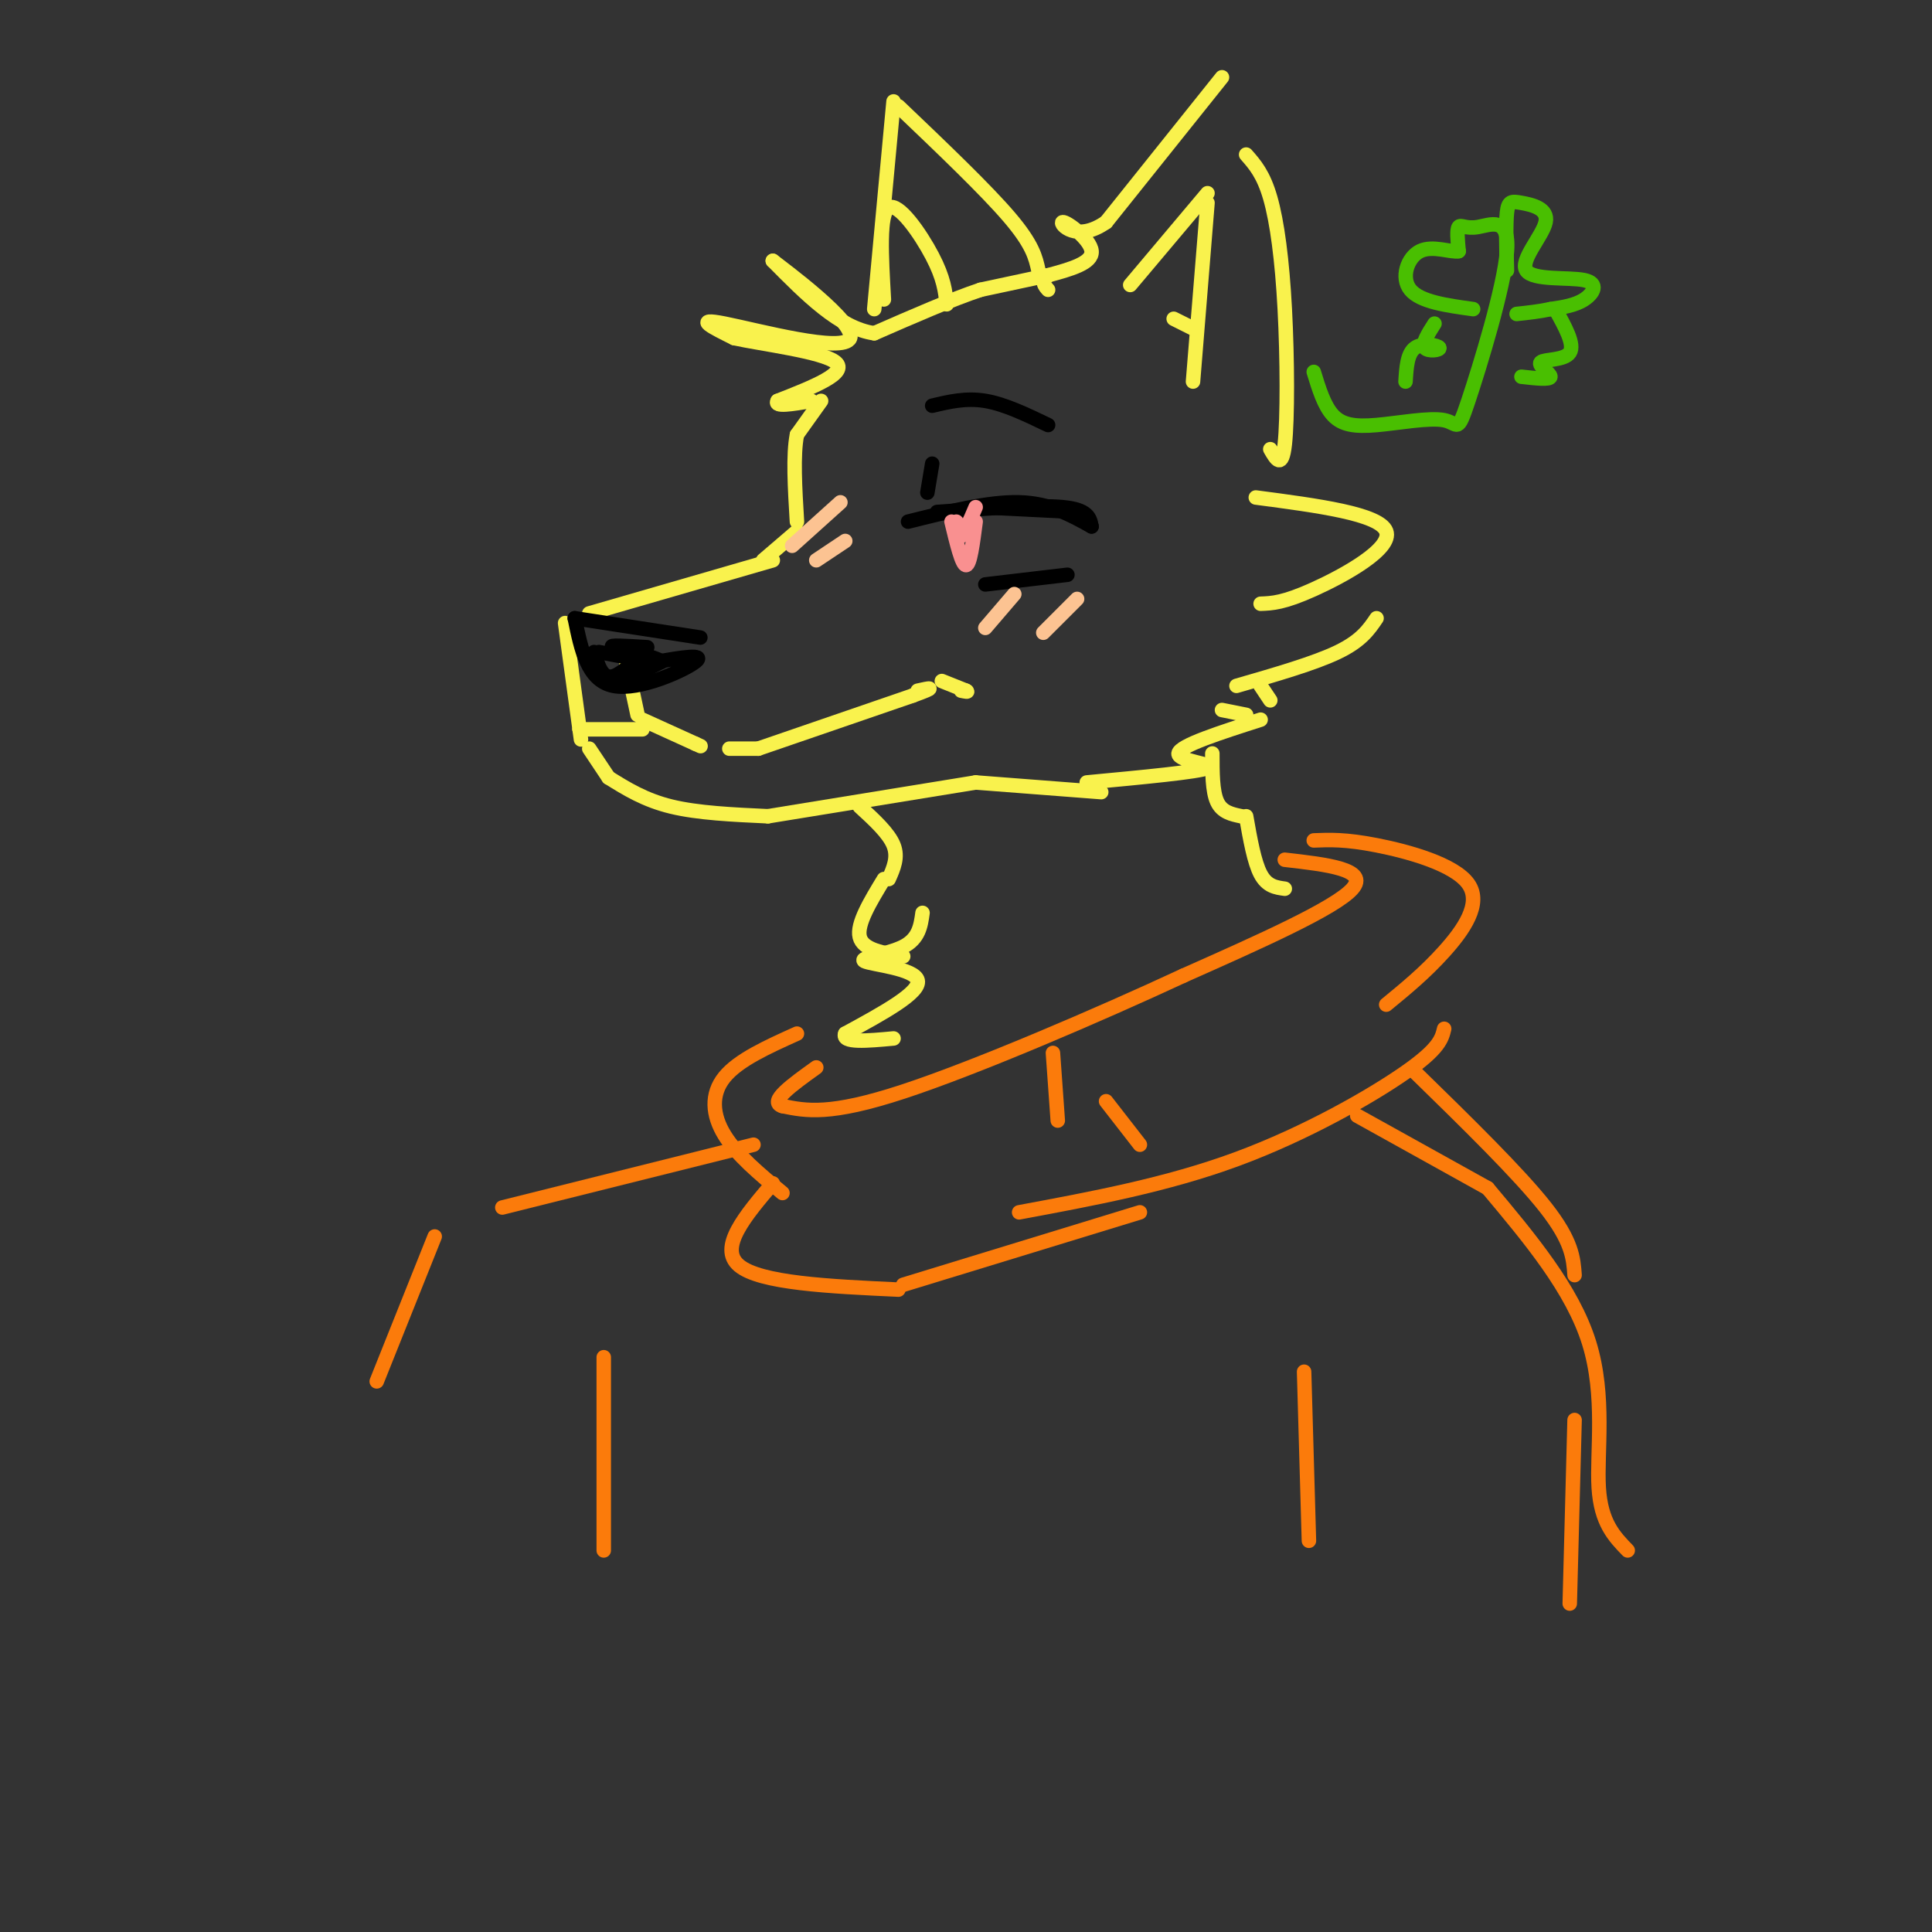 <svg viewBox='0 0 400 400' version='1.1' xmlns='http://www.w3.org/2000/svg' xmlns:xlink='http://www.w3.org/1999/xlink'><rect x="0" y="0" width="400" height="400" fill="#333333" stroke="none"/><g fill='none' stroke='rgb(249,242,77)' stroke-width='3' stroke-linecap='round' stroke-linejoin='round'><path d='M160,116c0.000,0.000 -38.000,11.000 -38,11'/><path d='M117,129c0.000,0.000 3.000,22.000 3,22'/><path d='M120,151c0.500,3.667 0.250,1.833 0,0'/><path d='M120,151c0.000,0.000 13.000,0.000 13,0'/><path d='M129,134c0.000,0.000 3.000,14.000 3,14'/><path d='M133,149c0.000,0.000 11.000,5.000 11,5'/><path d='M144,154c1.833,0.833 0.917,0.417 0,0'/><path d='M151,155c0.000,0.000 6.000,0.000 6,0'/><path d='M157,155c0.000,0.000 32.000,-11.000 32,-11'/><path d='M189,144c5.500,-2.000 3.250,-1.500 1,-1'/><path d='M195,141c0.000,0.000 5.000,2.000 5,2'/><path d='M200,143c0.667,0.333 -0.167,0.167 -1,0'/><path d='M122,155c0.000,0.000 4.000,6.000 4,6'/><path d='M126,161c3.750,2.333 7.500,4.667 13,6c5.500,1.333 12.750,1.667 20,2'/><path d='M159,169c0.000,0.000 43.000,-7.000 43,-7'/><path d='M202,162c0.000,0.000 26.000,2.000 26,2'/><path d='M225,162c11.600,-1.089 23.200,-2.178 25,-3c1.800,-0.822 -6.200,-1.378 -6,-3c0.200,-1.622 8.600,-4.311 17,-7'/><path d='M258,148c0.000,0.000 -5.000,-1.000 -5,-1'/><path d='M260,103c12.822,1.689 25.644,3.378 27,7c1.356,3.622 -8.756,9.178 -15,12c-6.244,2.822 -8.622,2.911 -11,3'/><path d='M285,128c-1.583,2.333 -3.167,4.667 -8,7c-4.833,2.333 -12.917,4.667 -21,7'/><path d='M261,142c0.000,0.000 2.000,3.000 2,3'/><path d='M263,93c1.208,2.113 2.417,4.226 3,-1c0.583,-5.226 0.542,-17.792 0,-28c-0.542,-10.208 -1.583,-18.060 -3,-23c-1.417,-4.940 -3.208,-6.970 -5,-9'/><path d='M253,16c0.000,0.000 -24.000,30.000 -24,30'/><path d='M229,46c-6.214,4.345 -9.750,0.208 -9,0c0.750,-0.208 5.786,3.512 6,6c0.214,2.488 -4.393,3.744 -9,5'/><path d='M217,57c-1.500,1.333 -0.750,2.167 0,3'/><path d='M247,79c0.000,0.000 3.000,-37.000 3,-37'/><path d='M250,40c0.000,0.000 -16.000,19.000 -16,19'/><path d='M247,68c0.000,0.000 -4.000,-2.000 -4,-2'/><path d='M217,57c0.000,0.000 -14.000,3.000 -14,3'/><path d='M203,60c-6.000,2.000 -14.000,5.500 -22,9'/><path d='M181,69c-7.167,-1.000 -14.083,-8.000 -21,-15'/><path d='M160,54c1.940,1.512 17.292,12.792 16,16c-1.292,3.208 -19.226,-1.655 -26,-3c-6.774,-1.345 -2.387,0.827 2,3'/><path d='M152,70c5.511,1.222 18.289,2.778 21,5c2.711,2.222 -4.644,5.111 -12,8'/><path d='M161,83c-0.833,1.333 3.083,0.667 7,0'/><path d='M170,83c0.000,0.000 -5.000,7.000 -5,7'/><path d='M165,90c-0.833,4.167 -0.417,11.083 0,18'/><path d='M165,110c0.000,0.000 -7.000,6.000 -7,6'/><path d='M215,56c-0.583,-2.667 -1.167,-5.333 -6,-11c-4.833,-5.667 -13.917,-14.333 -23,-23'/><path d='M185,21c0.000,0.000 -4.000,43.000 -4,43'/><path d='M196,63c-0.289,-2.689 -0.578,-5.378 -3,-10c-2.422,-4.622 -6.978,-11.178 -9,-10c-2.022,1.178 -1.511,10.089 -1,19'/></g>
<g fill='none' stroke='rgb(0,0,0)' stroke-width='3' stroke-linecap='round' stroke-linejoin='round'><path d='M145,132c0.000,0.000 -26.000,-4.000 -26,-4'/><path d='M119,128c1.311,6.467 2.622,12.933 8,14c5.378,1.067 14.822,-3.267 17,-5c2.178,-1.733 -2.911,-0.867 -8,0'/><path d='M136,137c-3.333,-0.333 -7.667,-1.167 -12,-2'/><path d='M123,135c0.845,2.845 1.690,5.690 4,5c2.310,-0.690 6.083,-4.917 6,-5c-0.083,-0.083 -4.024,3.976 -4,5c0.024,1.024 4.012,-0.988 8,-3'/><path d='M137,137c-1.289,-1.133 -8.511,-2.467 -10,-3c-1.489,-0.533 2.756,-0.267 7,0'/><path d='M194,106c10.333,-0.750 20.667,-1.500 26,-1c5.333,0.500 5.667,2.250 6,4'/><path d='M226,109c-4.333,-2.417 -8.667,-4.833 -15,-5c-6.333,-0.167 -14.667,1.917 -23,4'/><path d='M203,105c0.000,0.000 20.000,1.000 20,1'/><path d='M204,121c0.000,0.000 17.000,-2.000 17,-2'/><path d='M192,102c0.000,0.000 1.000,-6.000 1,-6'/><path d='M193,84c3.500,-0.833 7.000,-1.667 11,-1c4.000,0.667 8.500,2.833 13,5'/></g>
<g fill='none' stroke='rgb(249,144,144)' stroke-width='3' stroke-linecap='round' stroke-linejoin='round'><path d='M197,108c1.083,4.500 2.167,9.000 3,9c0.833,0.000 1.417,-4.500 2,-9'/><path d='M202,105c-1.167,2.750 -2.333,5.500 -3,6c-0.667,0.500 -0.833,-1.250 -1,-3'/></g>
<g fill='none' stroke='rgb(73,191,1)' stroke-width='3' stroke-linecap='round' stroke-linejoin='round'><path d='M272,77c1.076,3.515 2.152,7.030 4,9c1.848,1.970 4.469,2.397 9,2c4.531,-0.397 10.972,-1.616 14,-1c3.028,0.616 2.643,3.068 5,-4c2.357,-7.068 7.457,-23.658 8,-31c0.543,-7.342 -3.469,-5.438 -6,-5c-2.531,0.438 -3.580,-0.589 -4,0c-0.420,0.589 -0.210,2.795 0,5'/><path d='M302,52c-1.536,0.345 -5.375,-1.292 -8,0c-2.625,1.292 -4.036,5.512 -2,8c2.036,2.488 7.518,3.244 13,4'/><path d='M312,56c-0.130,-4.803 -0.260,-9.606 0,-12c0.260,-2.394 0.911,-2.379 3,-2c2.089,0.379 5.615,1.124 5,4c-0.615,2.876 -5.371,7.884 -4,10c1.371,2.116 8.869,1.339 12,2c3.131,0.661 1.895,2.760 0,4c-1.895,1.240 -4.447,1.620 -7,2'/><path d='M321,64c-2.333,0.500 -4.667,0.750 -7,1'/><path d='M322,64c2.042,3.667 4.083,7.333 3,9c-1.083,1.667 -5.292,1.333 -6,2c-0.708,0.667 2.083,2.333 2,3c-0.083,0.667 -3.042,0.333 -6,0'/><path d='M297,67c-1.321,2.071 -2.643,4.143 -2,5c0.643,0.857 3.250,0.500 3,0c-0.250,-0.500 -3.357,-1.143 -5,0c-1.643,1.143 -1.821,4.071 -2,7'/></g>
<g fill='none' stroke='rgb(249,242,77)' stroke-width='3' stroke-linecap='round' stroke-linejoin='round'><path d='M178,167c3.000,2.750 6.000,5.500 7,8c1.000,2.500 0.000,4.750 -1,7'/><path d='M183,182c-2.833,4.667 -5.667,9.333 -5,12c0.667,2.667 4.833,3.333 9,4'/><path d='M251,156c0.000,3.917 0.000,7.833 1,10c1.000,2.167 3.000,2.583 5,3'/><path d='M258,169c0.833,4.750 1.667,9.500 3,12c1.333,2.500 3.167,2.750 5,3'/><path d='M191,189c-0.369,2.673 -0.738,5.345 -4,7c-3.262,1.655 -9.417,2.292 -8,3c1.417,0.708 10.405,1.488 11,4c0.595,2.512 -7.202,6.756 -15,11'/><path d='M175,214c-0.833,2.000 4.583,1.500 10,1'/></g>
<g fill='none' stroke='rgb(251,123,11)' stroke-width='3' stroke-linecap='round' stroke-linejoin='round'><path d='M266,178c8.750,1.000 17.500,2.000 14,6c-3.500,4.000 -19.250,11.000 -35,18'/><path d='M245,202c-17.222,8.000 -42.778,19.000 -58,24c-15.222,5.000 -20.111,4.000 -25,3'/><path d='M162,229c-3.000,-0.833 2.000,-4.417 7,-8'/><path d='M165,214c-6.067,2.733 -12.133,5.467 -15,9c-2.867,3.533 -2.533,7.867 0,12c2.533,4.133 7.267,8.067 12,12'/><path d='M160,245c-5.667,6.667 -11.333,13.333 -7,17c4.333,3.667 18.667,4.333 33,5'/><path d='M187,266c0.000,0.000 49.000,-15.000 49,-15'/><path d='M272,174c3.268,-0.131 6.536,-0.262 13,1c6.464,1.262 16.125,3.917 19,8c2.875,4.083 -1.036,9.595 -5,14c-3.964,4.405 -7.982,7.702 -12,11'/><path d='M299,213c-0.489,2.044 -0.978,4.089 -8,9c-7.022,4.911 -20.578,12.689 -35,18c-14.422,5.311 -29.711,8.156 -45,11'/><path d='M218,218c0.000,0.000 1.000,14.000 1,14'/><path d='M229,228c0.000,0.000 7.000,9.000 7,9'/><path d='M281,231c0.000,0.000 27.000,15.000 27,15'/><path d='M308,246c8.778,10.467 17.556,20.933 21,32c3.444,11.067 1.556,22.733 2,30c0.444,7.267 3.222,10.133 6,13'/><path d='M156,237c0.000,0.000 -52.000,13.000 -52,13'/><path d='M90,256c0.000,0.000 -12.000,30.000 -12,30'/><path d='M125,281c0.000,0.000 0.000,40.000 0,40'/><path d='M270,284c0.000,0.000 1.000,35.000 1,35'/><path d='M293,222c10.750,10.500 21.500,21.000 27,28c5.500,7.000 5.750,10.500 6,14'/><path d='M326,294c0.000,0.000 -1.000,38.000 -1,38'/></g>
<g fill='none' stroke='rgb(252,195,146)' stroke-width='3' stroke-linecap='round' stroke-linejoin='round'><path d='M174,104c0.000,0.000 -10.000,9.000 -10,9'/><path d='M175,112c0.000,0.000 -6.000,4.000 -6,4'/><path d='M210,123c0.000,0.000 -6.000,7.000 -6,7'/><path d='M223,124c0.000,0.000 -7.000,7.000 -7,7'/></g>
</svg>